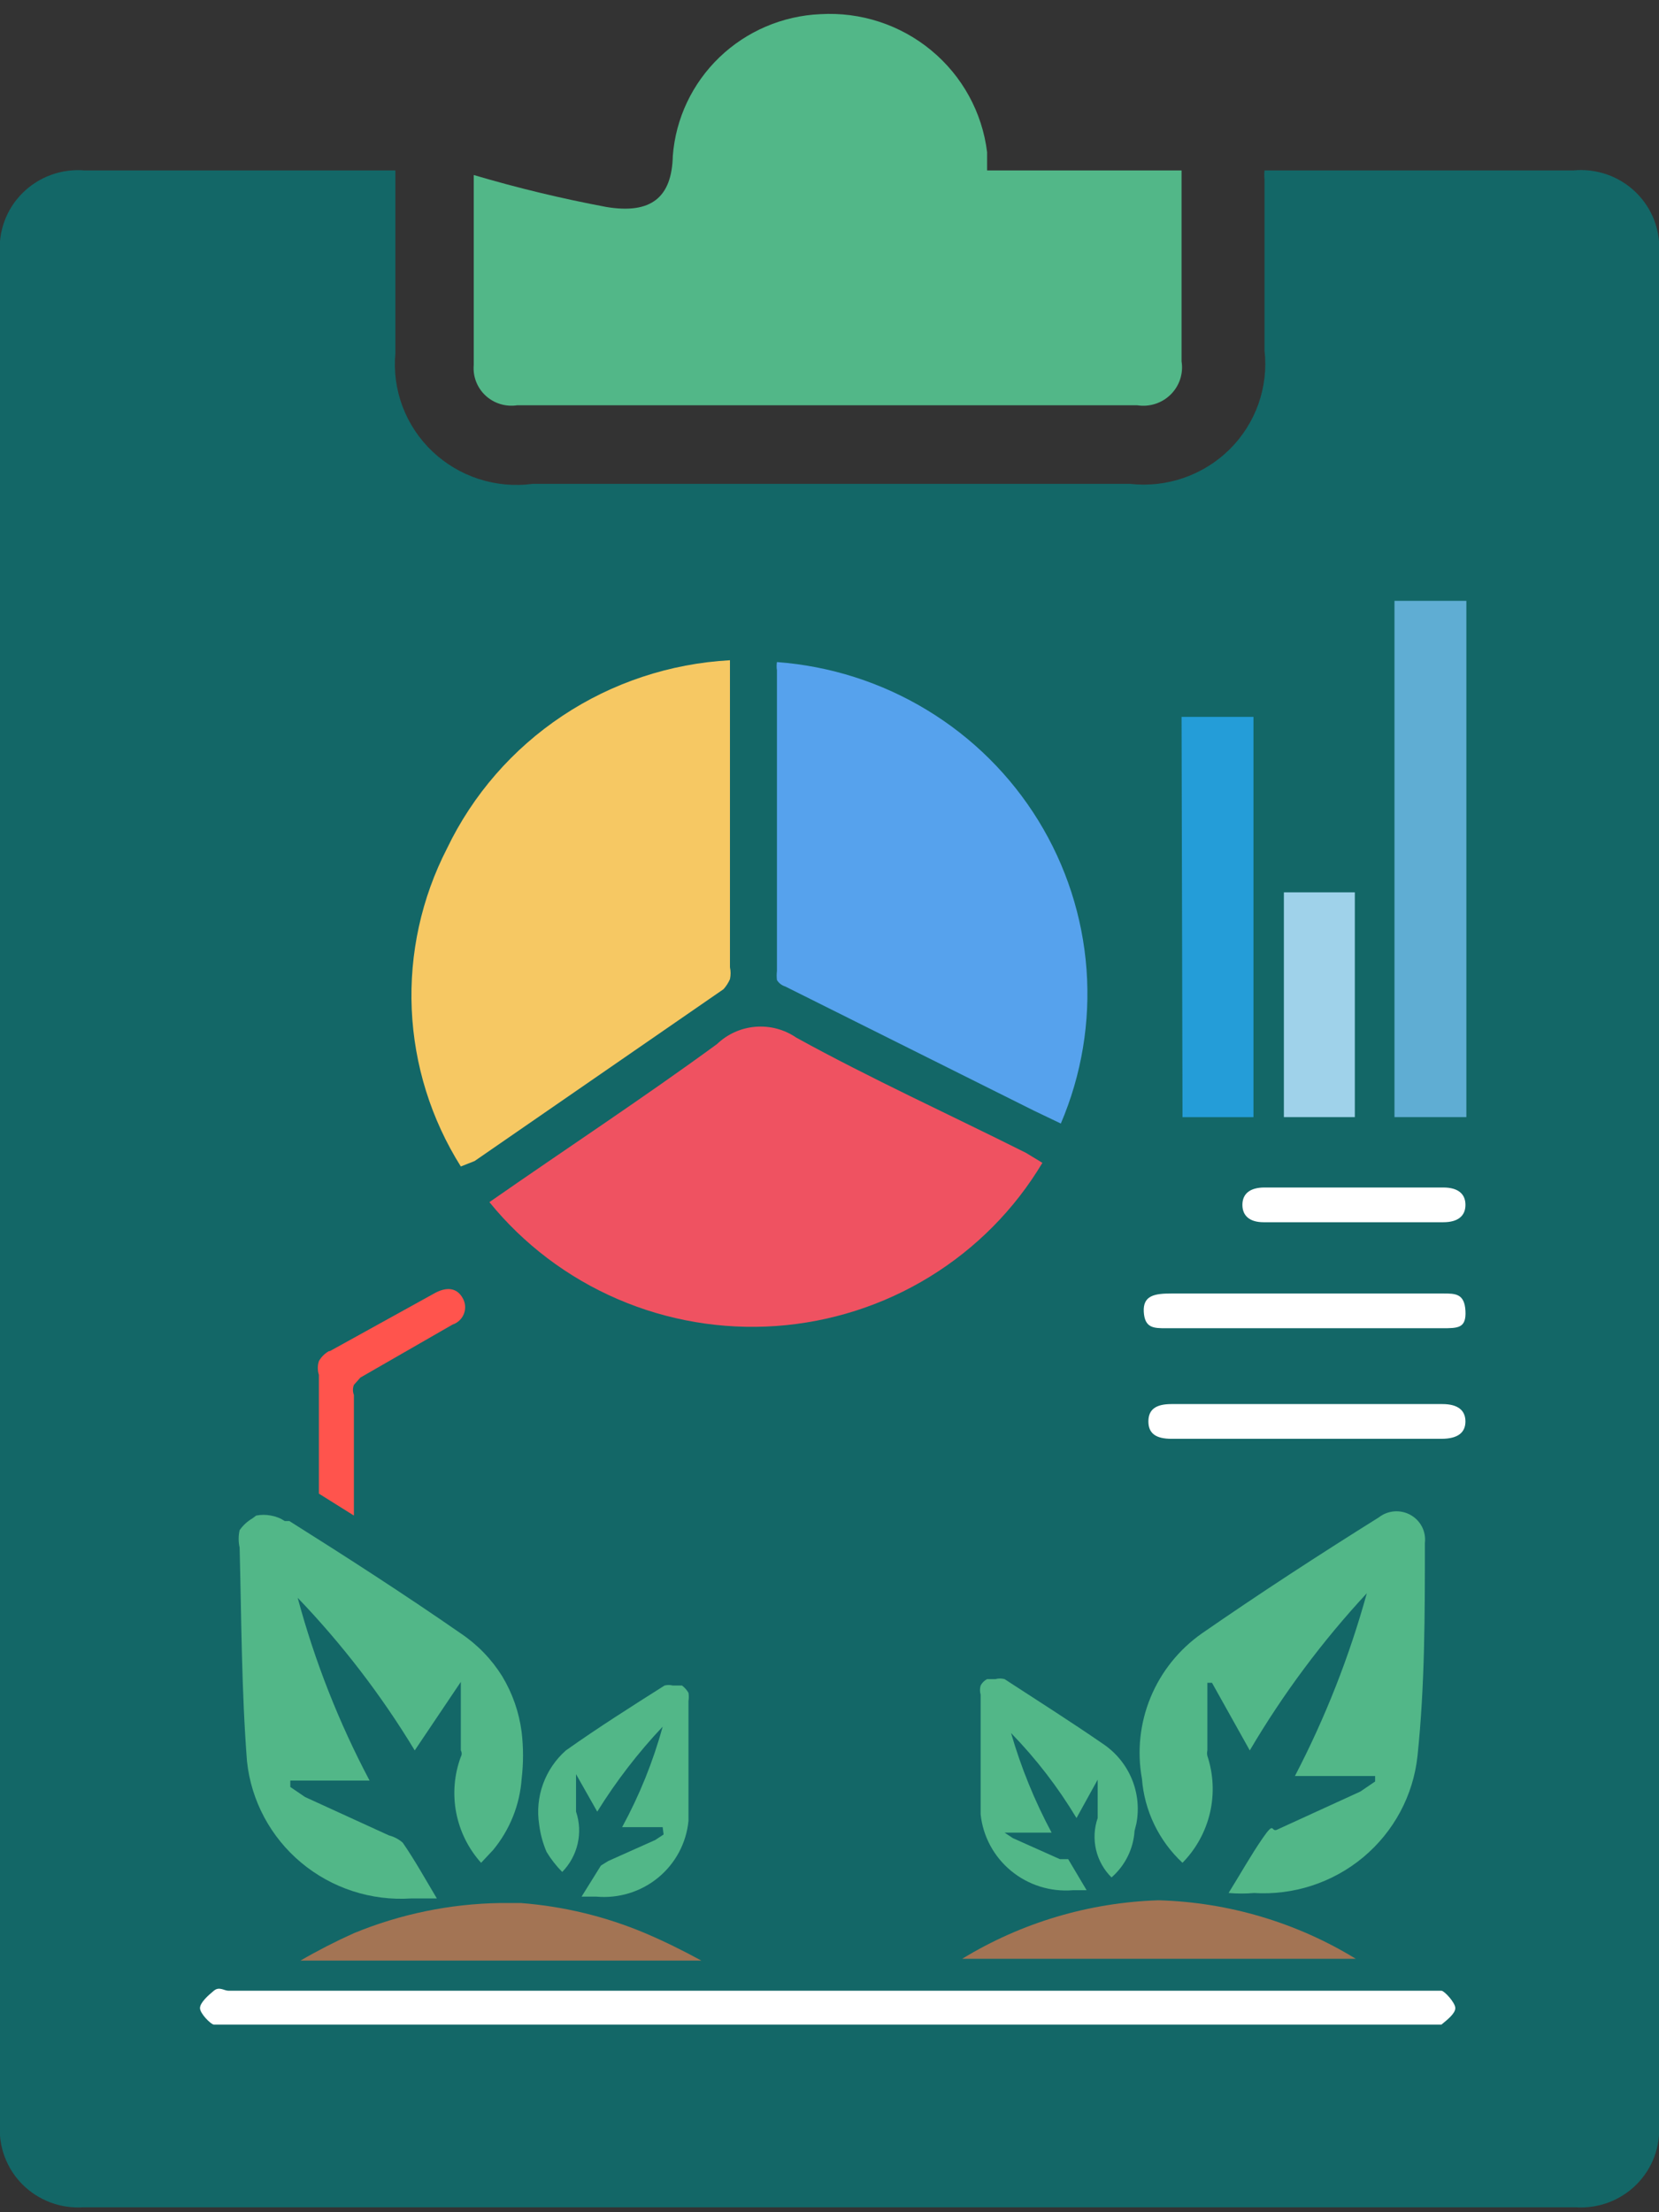 <svg width="87" height="116" viewBox="0 0 87 116" fill="none" xmlns="http://www.w3.org/2000/svg">
<rect x="0" y="0" width="87" height="116" fill="#333333" stroke="none"/>
<path d="M24.843 9.177C27.132 9.854 29.455 10.414 31.803 10.854C34.123 11.237 35.235 10.374 35.283 8.17C35.434 6.21 36.305 4.372 37.729 3.003C39.154 1.635 41.035 0.831 43.016 0.743C45.13 0.618 47.212 1.297 48.837 2.642C50.463 3.986 51.51 5.895 51.765 7.979C51.765 8.266 51.765 8.554 51.765 8.937H61.963V9.847V18.951C62.013 19.265 61.987 19.585 61.888 19.887C61.789 20.188 61.619 20.462 61.393 20.686C61.167 20.911 60.89 21.079 60.586 21.177C60.282 21.275 59.959 21.301 59.643 21.252H27.115C26.819 21.296 26.516 21.273 26.23 21.185C25.944 21.097 25.682 20.946 25.463 20.743C25.245 20.54 25.075 20.291 24.968 20.014C24.86 19.737 24.818 19.439 24.843 19.143V9.177Z" fill="#52B788"/>
<path d="M87 13.345V111.383C87.042 111.962 86.959 112.544 86.756 113.088C86.553 113.633 86.235 114.129 85.823 114.542C85.411 114.955 84.915 115.276 84.368 115.483C83.82 115.69 83.234 115.779 82.65 115.743H4.35C3.765 115.779 3.179 115.69 2.632 115.483C2.084 115.276 1.588 114.955 1.176 114.542C0.764 114.129 0.446 113.633 0.243 113.088C0.04 112.544 -0.043 111.962 -0 111.383V13.345C-0.052 12.753 0.028 12.158 0.233 11.6C0.438 11.041 0.764 10.535 1.188 10.115C1.611 9.695 2.123 9.372 2.685 9.168C3.248 8.965 3.849 8.886 4.446 8.937H20.735V18.52C20.646 19.467 20.774 20.422 21.109 21.313C21.444 22.204 21.978 23.008 22.67 23.667C23.362 24.325 24.195 24.821 25.107 25.116C26.018 25.411 26.986 25.499 27.936 25.372H59.256C60.209 25.479 61.174 25.372 62.079 25.058C62.984 24.744 63.807 24.232 64.485 23.56C65.163 22.887 65.679 22.072 65.996 21.175C66.312 20.278 66.421 19.321 66.313 18.376V9.416C66.297 9.257 66.297 9.096 66.313 8.937H82.505C83.105 8.878 83.712 8.952 84.281 9.152C84.85 9.352 85.367 9.674 85.796 10.095C86.225 10.515 86.556 11.025 86.764 11.587C86.972 12.149 87.052 12.749 87 13.345Z" fill="#136767"/>
<path d="M67.279 46.791H71.049V58.578H67.328V46.791H67.279Z" fill="#9FD2EA"/>
<path d="M61.963 37.591H65.733V58.579H62.011C62.011 58.579 62.011 58.339 62.011 58.243L61.963 37.591Z" fill="#249DD8"/>
<path d="M61.431 67.826H75.689C76.318 67.826 76.801 67.826 76.85 68.737C76.898 69.647 76.463 69.647 75.641 69.647H61.141C60.513 69.647 60.029 69.647 59.981 68.785C59.933 67.922 60.561 67.826 61.431 67.826Z" fill="white"/>
<path d="M65.781 99.26C65.331 99.3 64.878 99.3 64.428 99.26C65.056 98.254 65.588 97.295 66.216 96.385C66.845 95.474 66.651 96.049 66.941 95.954L71.34 93.941L72.113 93.414V93.126H70.083H67.908C69.499 90.071 70.763 86.859 71.678 83.543C69.339 86.064 67.281 88.827 65.54 91.785L63.558 88.239H63.316V91.785C63.294 91.879 63.294 91.978 63.316 92.072C63.635 93.036 63.682 94.068 63.453 95.056C63.222 96.044 62.724 96.951 62.011 97.678C60.773 96.524 60.014 94.951 59.885 93.27C59.623 91.835 59.78 90.357 60.337 89.007C60.893 87.658 61.826 86.494 63.026 85.651C66.071 83.543 69.165 81.531 72.306 79.566C72.539 79.384 72.821 79.274 73.117 79.251C73.412 79.228 73.709 79.292 73.967 79.436C74.226 79.579 74.436 79.796 74.571 80.058C74.705 80.32 74.758 80.616 74.723 80.908C74.723 84.645 74.723 88.383 74.336 92.072C74.116 94.14 73.097 96.043 71.494 97.383C69.89 98.722 67.826 99.395 65.733 99.26H65.781Z" fill="#52B788"/>
<path d="M71.098 102.71H50.46C53.564 100.816 57.112 99.759 60.755 99.643C64.415 99.746 67.982 100.804 71.098 102.71Z" fill="#A37454"/>
<path d="M59.498 96.001C59.468 96.468 59.347 96.924 59.139 97.343C58.932 97.762 58.643 98.137 58.289 98.445C57.886 98.045 57.605 97.542 57.477 96.991C57.349 96.44 57.379 95.865 57.564 95.331V93.318L56.453 95.331C55.486 93.719 54.334 92.224 53.021 90.874C53.545 92.684 54.257 94.434 55.148 96.097H53.939H52.682L53.117 96.385L55.583 97.487H56.017L56.984 99.116H56.259C55.089 99.21 53.929 98.847 53.026 98.103C52.122 97.36 51.548 96.296 51.426 95.139C51.426 93.031 51.426 90.97 51.426 88.862C51.38 88.705 51.38 88.539 51.426 88.383C51.5 88.238 51.618 88.121 51.764 88.047H52.199C52.357 88.002 52.525 88.002 52.682 88.047C54.374 89.15 56.114 90.251 57.854 91.45C58.522 91.901 59.042 92.536 59.351 93.277C59.66 94.017 59.744 94.831 59.594 95.618L59.498 96.001Z" fill="#52B788"/>
<path d="M55.631 58.914L54.229 58.243L41.179 51.727C40.998 51.671 40.843 51.552 40.744 51.391C40.725 51.232 40.725 51.071 40.744 50.912C40.744 45.641 40.744 40.37 40.744 35.147C40.721 35.005 40.721 34.859 40.744 34.716C43.531 34.923 46.227 35.784 48.611 37.23C50.995 38.675 52.997 40.662 54.452 43.027C55.907 45.392 56.773 48.067 56.978 50.829C57.183 53.592 56.721 56.363 55.631 58.914Z" fill="#56A2ED"/>
<path d="M54.665 60.974C53.209 63.412 51.179 65.463 48.748 66.953C46.318 68.443 43.559 69.327 40.709 69.53C37.859 69.732 35.001 69.247 32.382 68.116C29.762 66.985 27.457 65.242 25.665 63.035C29.725 60.208 33.737 57.572 37.603 54.745C38.15 54.221 38.863 53.901 39.621 53.84C40.379 53.779 41.135 53.98 41.76 54.41C45.675 56.566 49.783 58.435 53.795 60.447L54.665 60.974Z" fill="#EF5261"/>
<path d="M34.751 95.81H33.833H32.624C33.535 94.14 34.249 92.371 34.751 90.539C33.46 91.907 32.311 93.4 31.32 94.995L30.208 93.031V94.995C30.392 95.538 30.421 96.12 30.293 96.677C30.165 97.235 29.885 97.748 29.483 98.158C29.168 97.84 28.892 97.486 28.661 97.104C28.465 96.645 28.335 96.161 28.274 95.666C28.163 94.955 28.232 94.227 28.477 93.549C28.722 92.871 29.134 92.264 29.676 91.785C31.368 90.587 33.108 89.485 34.848 88.383C34.99 88.346 35.14 88.346 35.283 88.383H35.766C35.904 88.487 36.019 88.617 36.105 88.766C36.127 88.909 36.127 89.055 36.105 89.197C36.105 91.306 36.105 93.366 36.105 95.475C35.994 96.637 35.423 97.708 34.517 98.454C33.611 99.199 32.444 99.558 31.271 99.452H30.498L31.513 97.822C31.513 97.822 31.513 97.822 31.899 97.583L34.364 96.481L34.8 96.193L34.751 95.81Z" fill="#52B788"/>
<path d="M33.833 101.368C34.847 101.799 35.814 102.279 36.781 102.806H15.756C16.665 102.278 17.6 101.799 18.559 101.368C20.997 100.363 23.605 99.826 26.244 99.787H27.308C29.555 99.959 31.759 100.493 33.833 101.368Z" fill="#A37454"/>
<path d="M38.28 34.62V50.72C38.324 50.926 38.324 51.138 38.28 51.343C38.196 51.536 38.082 51.714 37.941 51.87L24.891 60.879L24.166 61.166C22.606 58.684 21.719 55.845 21.592 52.923C21.465 50.002 22.102 47.097 23.441 44.491C24.792 41.676 26.883 39.273 29.494 37.536C32.105 35.799 35.14 34.792 38.28 34.62Z" fill="#F6C863"/>
<path d="M17.303 70.845L22.764 67.826C23.441 67.443 23.973 67.539 24.263 68.066C24.335 68.189 24.378 68.327 24.39 68.469C24.401 68.61 24.381 68.753 24.33 68.886C24.279 69.019 24.199 69.139 24.095 69.238C23.992 69.336 23.867 69.411 23.731 69.456L18.898 72.235L18.559 72.618C18.492 72.787 18.492 72.976 18.559 73.145V79.47L16.723 78.32V72.091C16.648 71.857 16.648 71.606 16.723 71.372C16.848 71.152 17.032 70.97 17.254 70.845H17.303Z" fill="#FF544D"/>
<path d="M13.436 79.47C13.691 79.42 13.954 79.42 14.209 79.47C14.469 79.515 14.716 79.613 14.934 79.758H15.176C18.221 81.674 21.266 83.639 24.166 85.652C25.044 86.241 25.785 87.009 26.341 87.904C26.878 88.798 27.224 89.793 27.356 90.827C27.452 91.638 27.452 92.459 27.356 93.27C27.26 94.64 26.736 95.947 25.858 97.008L25.229 97.679C24.562 96.934 24.11 96.024 23.923 95.045C23.736 94.066 23.82 93.056 24.166 92.12C24.196 92.069 24.211 92.011 24.211 91.953C24.211 91.894 24.196 91.836 24.166 91.785V88.191L21.749 91.785C20.006 88.902 17.947 86.219 15.611 83.783C16.504 87.106 17.769 90.321 19.381 93.366H17.206H15.224V93.702L15.998 94.229L20.396 96.241C20.665 96.31 20.914 96.441 21.121 96.624C21.749 97.535 22.281 98.493 22.909 99.547H21.556C19.463 99.683 17.399 99.01 15.795 97.67C14.192 96.331 13.173 94.428 12.953 92.36C12.663 88.623 12.663 84.885 12.566 81.147C12.498 80.848 12.498 80.537 12.566 80.237C12.743 79.983 12.974 79.77 13.243 79.614L13.436 79.47Z" fill="#52B788"/>
<path d="M75.738 106.16C75.738 106.16 75.352 106.16 75.11 106.16H11.842C11.6 106.16 11.358 106.16 11.213 106.16C11.068 106.16 10.488 105.585 10.488 105.297C10.488 105.01 10.923 104.627 11.213 104.387C11.503 104.147 11.745 104.387 11.987 104.387H74.82C75.11 104.387 75.448 104.387 75.593 104.387C75.738 104.387 76.318 105.01 76.318 105.297C76.318 105.585 75.883 105.92 75.593 106.16H75.738Z" fill="white"/>
<path d="M75.641 75.445H61.431C60.609 75.445 60.223 75.158 60.223 74.535C60.223 73.912 60.609 73.624 61.431 73.624H75.641C76.463 73.624 76.849 73.96 76.849 74.535C76.849 75.11 76.463 75.445 75.593 75.445H75.641Z" fill="white"/>
<path d="M75.69 64.089H66.265C65.54 64.089 65.153 63.754 65.153 63.178C65.153 62.603 65.54 62.268 66.313 62.268H75.69C76.463 62.268 76.85 62.603 76.85 63.178C76.85 63.754 76.463 64.089 75.69 64.089Z" fill="white"/>
<path d="M73.128 58.578C73.128 58.578 73.128 58.291 73.128 58.147V31.506H76.898V58.578H73.128Z" fill="#5FADD3"/>
</svg>
